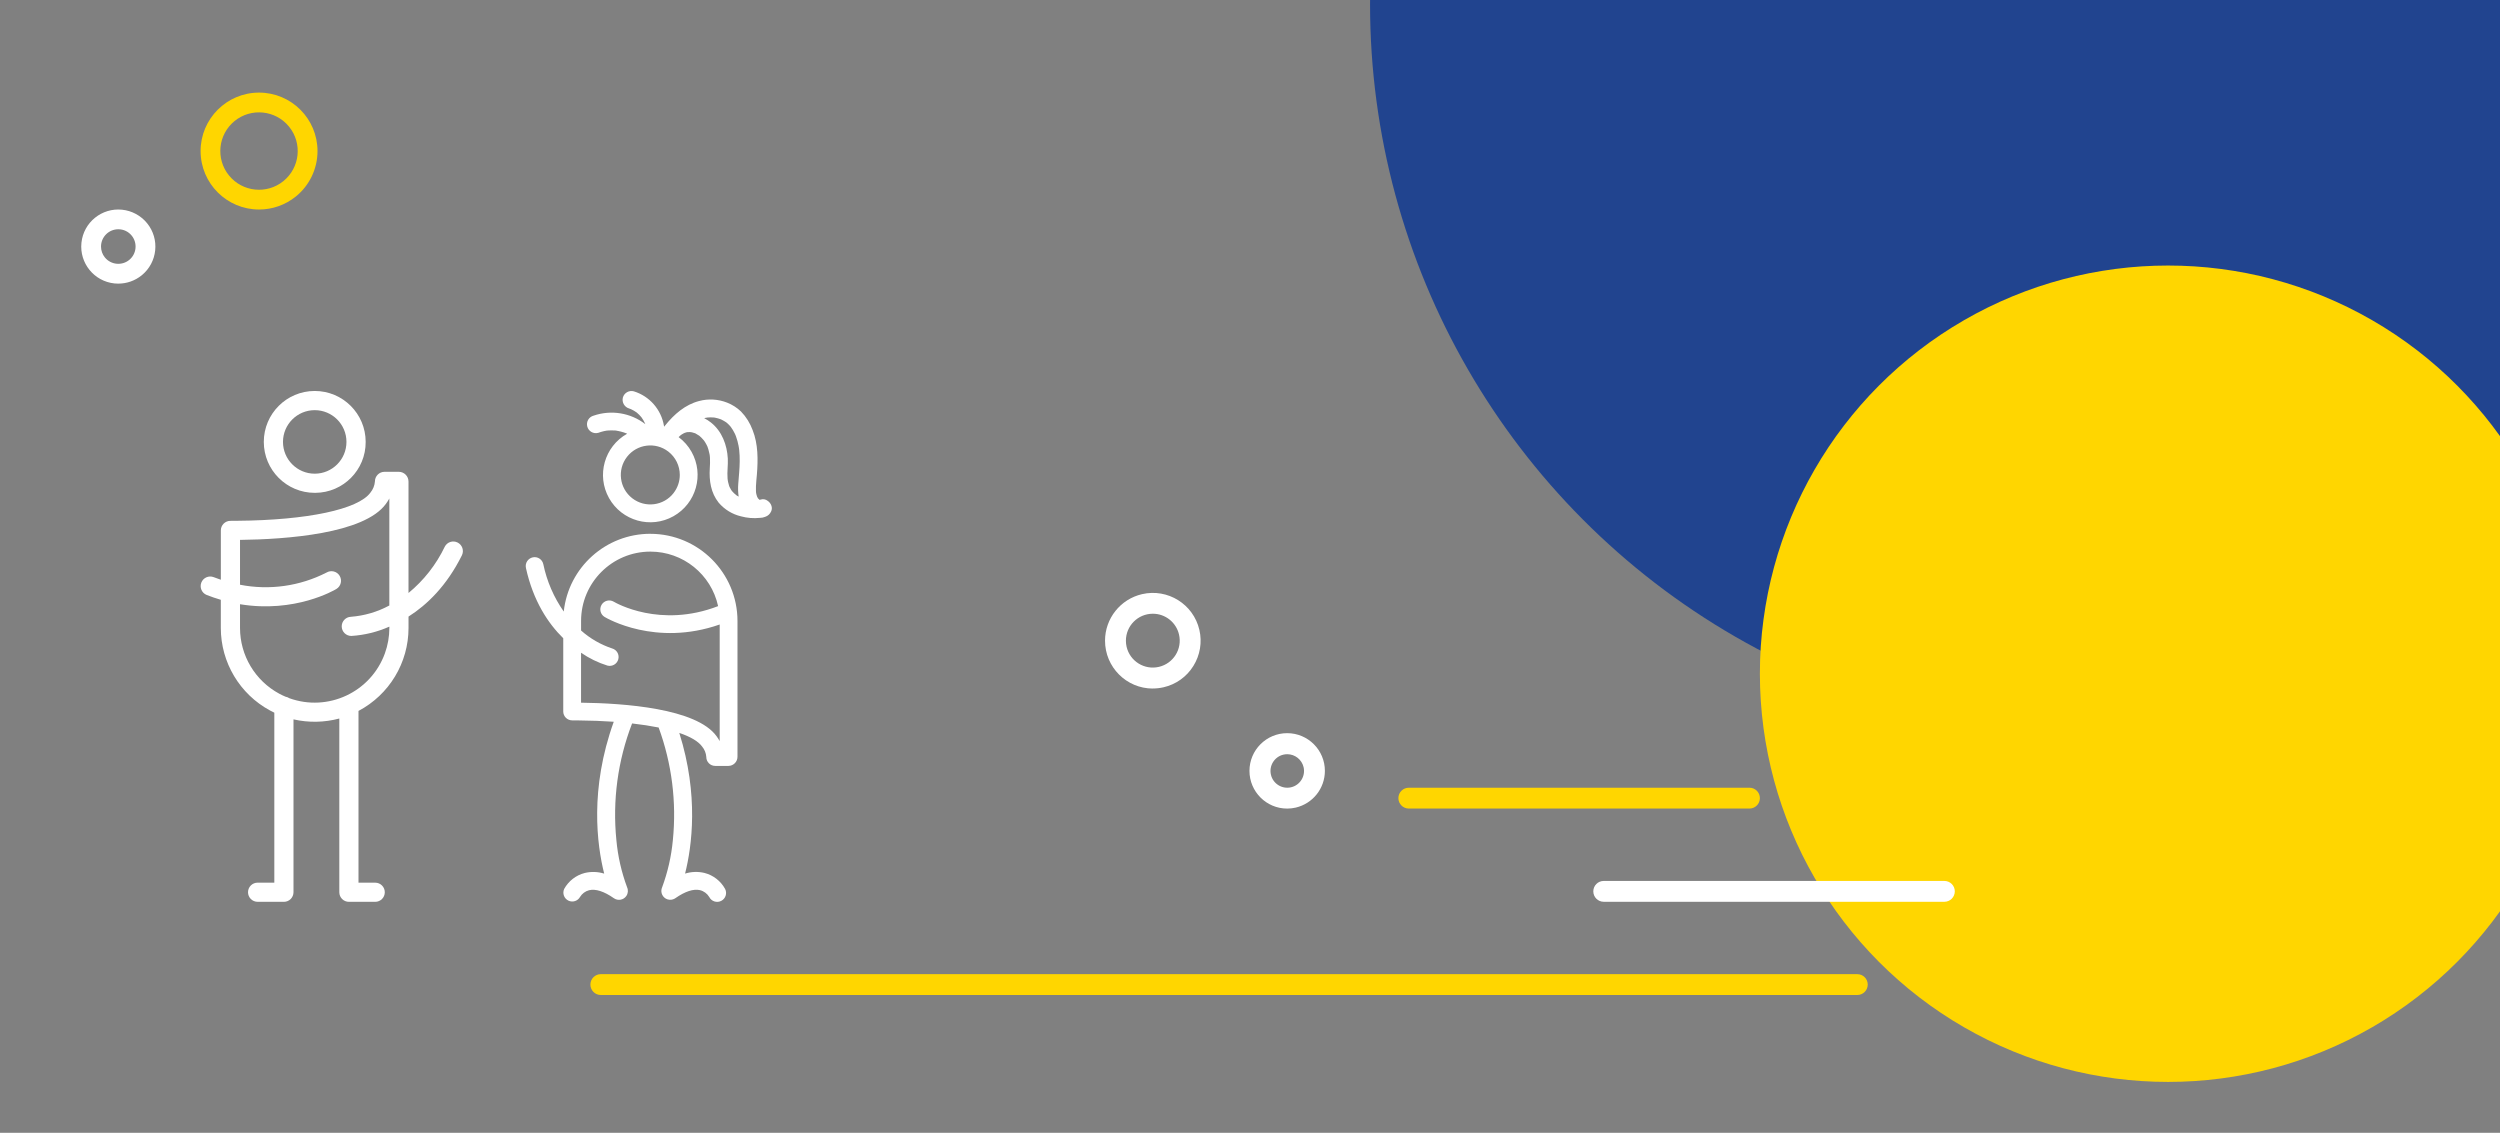 <?xml version="1.0" encoding="UTF-8"?><svg id="Calque_1" xmlns="http://www.w3.org/2000/svg" xmlns:xlink="http://www.w3.org/1999/xlink" viewBox="0 0 885 401"><rect x="0" y="0" width="885" height="401" fill="#808080" stroke="none"/><defs><style>.cls-1{clip-path:url(#clippath);}.cls-2{fill:none;}.cls-2,.cls-3,.cls-4,.cls-5{stroke-width:0px;}.cls-3{fill:#21448f;}.cls-4{fill:#fff;}.cls-5{fill:#ffd600;}</style><clipPath id="clippath"><rect class="cls-2" x="0" y="0" width="885" height="401"/></clipPath></defs><g class="cls-1"><g id="Groupe_de_masques_11"><circle id="Ellipse_8" class="cls-3" cx="743.5" cy="1.5" r="258.5"/><circle id="Ellipse_9" class="cls-5" cx="767.5" cy="238.5" r="144.5"/><path id="Tracé_290" class="cls-4" d="m230.23,188.96c-15.75,0-28.98,11.87-30.66,27.53-3.53-5.04-5.99-10.75-7.24-16.77-.36-1.7-2.03-2.79-3.73-2.42s-2.79,2.03-2.42,3.73c0,.01,0,.03,0,.04,2.58,11.71,7.86,19.62,13.21,24.87v25.92c0,1.73,1.39,3.13,3.12,3.15l2.34.02c4.38.04,8.54.2,12.42.47-8.59,23.84-5.94,43.59-3.39,53.76-2.23-.69-4.6-.77-6.87-.23-3.11.8-5.74,2.84-7.29,5.65-.72,1.58-.02,3.45,1.56,4.17,1.49.68,3.25.1,4.05-1.33.72-1.18,1.87-2.03,3.2-2.38,2.29-.57,5.32.4,8.77,2.82,0,0,.02.01.03.02,1.43.99,3.39.64,4.38-.79.63-.9.74-2.06.29-3.07-2-5.38-3.28-11-3.8-16.71-1.41-14.02.49-28.17,5.56-41.31,3.42.39,6.57.87,9.4,1.44,4.67,12.74,6.39,26.37,5.03,39.87-.53,5.71-1.81,11.33-3.8,16.71-.04.09-.08.19-.11.28-.55,1.65.35,3.43,1.99,3.97,0,0,.01,0,.02,0,.85.28,1.79.18,2.57-.27.09-.05.18-.11.26-.17,3.4-2.37,6.39-3.35,8.66-2.82,1.38.34,2.57,1.22,3.3,2.44.79,1.55,2.69,2.16,4.24,1.36s2.16-2.69,1.36-4.24h0c-1.55-2.81-4.18-4.85-7.29-5.65-2.27-.54-4.64-.46-6.87.23,2.41-9.6,4.91-27.74-2.05-49.8,3.96,1.35,6.73,2.98,8.08,4.83.87,1.05,1.39,2.34,1.48,3.7,0,1.74,1.41,3.15,3.15,3.15h4.72c1.75-.03,3.15-1.45,3.17-3.19v-48.13c-.02-17.02-13.81-30.82-30.84-30.84m-16.2,29.43c.75.45,18.07,10.62,40.74,2.67v41.28c-.34-.61-.72-1.2-1.13-1.76-7.15-9.85-32.76-11.66-47.95-11.84v-17.68c2.86,1.97,6,3.5,9.31,4.54,1.68.46,3.41-.53,3.87-2.2.46-1.68-.53-3.41-2.2-3.87-4.05-1.35-7.78-3.5-10.97-6.34v-3.39c0-13.55,10.99-24.54,24.54-24.54,11.53,0,21.51,8.03,23.97,19.3-20.53,7.95-36.27-1.17-36.93-1.56-1.49-.9-3.43-.41-4.32,1.08-.9,1.49-.41,3.43,1.08,4.32"/><path id="Tracé_291" class="cls-4" d="m272.99,181.03c.28-.61.32-1.31.11-1.95h0c-.23-.72-.69-1.33-1.31-1.76-.72-.59-1.69-.76-2.57-.45h0c-.11.03-.22.06-.33.08l-.04-.03c-.16-.15-.32-.31-.47-.46-.03-.03-.05-.04-.07-.06s-.03-.06-.05-.12c-.08-.16-.17-.31-.25-.47.02-.04-.22-.72-.25-.83,0-.04-.09-.49-.11-.57-.02-.19-.04-.37-.04-.56-.03-.57-.03-1.14,0-1.71.05-1.39.22-2.77.33-4.15.42-5.22.46-10.78-1.5-15.72-.9-2.46-2.3-4.71-4.12-6.59-1.41-1.36-3.08-2.42-4.9-3.14-3.16-1.25-6.64-1.46-9.93-.58-4.96,1.29-8.85,4.71-11.99,8.61-.01.01-.03.03-.04.04-.13.14-.25.29-.35.45-.02-.12-.04-.23-.07-.34-.97-5.75-5.09-10.47-10.67-12.19-1.67-.45-3.4.53-3.87,2.2-.42,1.67.55,3.38,2.2,3.87.22.07.44.16.66.24.72.33,1.4.73,2.04,1.19.61.51,1.17,1.07,1.67,1.68.49.68.91,1.4,1.26,2.15.03.09.07.18.1.27-5.21-4-12.08-5.13-18.29-2.99-1.68.44-2.69,2.16-2.24,3.85.44,1.68,2.16,2.69,3.85,2.24.02,0,.05-.01.07-.02.66-.24,1.34-.44,2.03-.6.3-.07.61-.12.91-.17.16-.01.32-.03.47-.04.71-.05,1.41-.06,2.12-.02.28,0,.57,0,.85.03-.14-.03-.28-.01.05.05.21.04.41.07.62.11.65.13,1.3.3,1.93.5.32.1.63.23.94.34h.01l.04.02.22.11c-8.06,4.53-10.93,14.74-6.4,22.8,4.53,8.06,14.74,10.93,22.8,6.4,8.06-4.53,10.93-14.74,6.4-22.8-1.14-2.04-2.7-3.81-4.58-5.21.24-.24.5-.47.76-.69.08-.06.24-.17.3-.21.2-.13.4-.25.6-.36.05-.03.39-.18.48-.23.19-.07.38-.14.58-.19.13-.03.26-.06.39-.08-.08.04.71-.03.82-.03.18.03.36.05.55.06.13.03.26.05.39.08.29.07.57.17.86.26.07.02.12.04.17.05s.09.06.18.11c.38.23.75.45,1.13.68.05.03.08.05.11.07s.04.04.09.08c.23.21.46.4.68.62.29.3.57.61.84.93.08.11.23.32.26.36.1.15.19.29.28.44.28.45.51.92.74,1.4l.02.05s0,.02.01.05c.09.31.22.61.31.92.17.56.3,1.12.41,1.69.01.08.05.32.07.42.03.26.05.52.07.78.06,1.27.04,2.54-.06,3.81-.27,4.34.37,8.68,3.15,12.15,2.05,2.41,4.82,4.1,7.89,4.83,2.19.6,4.48.78,6.74.54.63,0,1.25-.13,1.84-.37h0c.94-.3,1.71-1,2.09-1.91m-54.75-28.6s.03,0,.04.01c-.01,0-.03,0-.04-.01m50.58,24.48c-.16-.12-.26-.23,0,0m-30.34-2.4c-3.53,4.56-10.09,5.39-14.65,1.86s-5.39-10.09-1.86-14.65c3.53-4.56,10.09-5.39,14.65-1.86,2.55,1.98,4.04,5.02,4.04,8.25,0,2.32-.77,4.57-2.19,6.4m22.12.71c-.2-.22-.48-.4-.7-.6-.27-.26-.52-.54-.77-.81h0c-.1-.15-.2-.29-.3-.44-.21-.33-.38-.68-.56-1.03-.04-.15-.11-.29-.16-.43-.14-.42-.25-.85-.34-1.28-.05-.24-.08-.48-.13-.72v-.05c-.03-.17-.04-.33-.06-.5-.2-2.35.21-4.68.09-7.03-.26-4.84-2.08-9.69-5.97-12.77-.75-.59-1.55-1.11-2.39-1.54.22-.05.43-.11.65-.15.08-.02.18-.02.29-.03.06-.02.12-.03.19-.04.04,0,.08-.01.11-.03l-.04.02c.74-.07,1.48-.07,2.22,0h.04s-.16-.03-.16-.03c.17.04.35.05.53.09.34.07.68.15,1.02.24.28.08.55.16.82.26.14.05.28.1.41.16l.07.04c.53.26,1.04.56,1.54.88.06.04.21.16.29.22.14.12.27.23.4.35.19.18.37.36.55.55.06.06.38.45.47.54.55.75,1.03,1.54,1.43,2.38.02.05.17.38.22.48.08.19.15.38.22.57.19.53.36,1.07.51,1.61s.28,1.1.38,1.65c.05.28.1.56.14.83,0,.07.09.67.09.66.14,1.34.2,2.69.18,4.04-.02,2.66-.32,5.3-.51,7.95-.12,1.51-.08,3.03.14,4.53-.17-.09-.34-.18-.5-.28s-.31-.2-.46-.3c0,0-.01,0-.02-.01.02.03.04.04.07.07"/><path id="Tracé_358" class="cls-4" d="m100.5,319.24h-9.31c-1.87,0-3.39-1.52-3.39-3.39s1.52-3.39,3.39-3.39h5.92v-60.17c-.51-.24-1.01-.5-1.51-.77-10.74-5.8-17.43-17.03-17.43-29.23v-9.96c-1.64-.48-3.32-1.05-5.01-1.71-1.74-.7-2.58-2.68-1.88-4.41.69-1.71,2.62-2.56,4.35-1.9.86.33,1.71.64,2.55.92v-17.46c0-1.86,1.5-3.38,3.36-3.39l2.52-.02c24.72-.21,42.75-4.03,47.07-9.97.93-1.13,1.49-2.52,1.6-3.98,0-1.87,1.52-3.39,3.39-3.39h5.08c1.89.02,3.41,1.56,3.41,3.44v39.46c5.41-4.45,9.79-10.03,12.82-16.35.84-1.68,2.87-2.36,4.55-1.52,1.68.84,2.36,2.87,1.53,4.55h0c-5.37,10.79-12.33,17.5-18.89,21.67v4.03c0,12.32-6.82,23.62-17.71,29.37v60.8h5.92c1.87,0,3.39,1.52,3.39,3.39s-1.52,3.39-3.39,3.39h-9.32c-1.87,0-3.39-1.52-3.39-3.39v-61.5c-5.3,1.42-10.87,1.52-16.22.3v61.2c0,1.87-1.52,3.39-3.39,3.39m1.86-72.1c13.73,4.98,28.9-2.11,33.88-15.84,1.05-2.89,1.58-5.94,1.59-9.01v-.47c-4.26,1.89-8.82,3.01-13.47,3.3-1.87,0-3.39-1.51-3.4-3.39,0-1.82,1.43-3.32,3.25-3.39,4.77-.37,9.4-1.73,13.61-4v-37.88c-.36.66-.77,1.29-1.21,1.9-7.7,10.6-35.29,12.56-51.65,12.76v15.87c10.39,2.04,21.17.52,30.6-4.3,1.6-.97,3.69-.47,4.66,1.13s.47,3.69-1.13,4.66c0,0-.02.01-.03.02-.69.42-14.63,8.61-34.1,5.39v8.4c0,9.72,5.33,18.65,13.88,23.27.73.39,1.47.75,2.24,1.07.46.08.91.25,1.3.51m9.03-72.68c-9.96,0-18.03-8.07-18.03-18.03s8.07-18.03,18.03-18.03,18.03,8.07,18.03,18.03c.06,9.9-7.92,17.97-17.82,18.03-.07,0-.14,0-.21,0m0-29.27c-6.21,0-11.24,5.04-11.24,11.24,0,6.21,5.03,11.25,11.24,11.25h0c6.21,0,11.24-5.04,11.23-11.26,0-6.2-5.03-11.23-11.23-11.23"/><path id="Tracé_359" class="cls-4" d="m688.31,319.23h-120.59c-2.04,0-3.69-1.65-3.69-3.69s1.65-3.69,3.69-3.69h120.59c2.04,0,3.69,1.65,3.69,3.69s-1.65,3.69-3.69,3.69"/><path id="Tracé_360" class="cls-5" d="m619.31,286.23h-120.59c-2.04,0-3.69-1.65-3.69-3.69s1.65-3.69,3.69-3.69h120.59c2.04,0,3.69,1.65,3.69,3.69s-1.65,3.69-3.69,3.69"/><path id="Tracé_361" class="cls-5" d="m657.49,352.23H212.69c-2.04,0-3.69-1.65-3.69-3.69h0c0-2.04,1.65-3.69,3.69-3.69h444.8c2.04,0,3.69,1.65,3.69,3.69s-1.65,3.69-3.69,3.69"/><path id="Tracé_362" class="cls-4" d="m455.66,286.24c-7.37,0-13.35-5.98-13.35-13.35,0-7.37,5.98-13.35,13.35-13.35s13.35,5.98,13.35,13.35c0,6.21-4.28,11.59-10.32,13-.99.23-2.01.35-3.03.35m.03-19.25c-.45,0-.9.05-1.34.15-3.19.74-5.18,3.93-4.44,7.12.74,3.19,3.93,5.18,7.12,4.44,3.19-.74,5.18-3.93,4.44-7.12h0c-.63-2.68-3.02-4.58-5.77-4.59m-47.62-23.24c-9.35-.02-16.91-7.61-16.9-16.96.01-7.86,5.44-14.68,13.1-16.46,9.1-2.11,18.19,3.55,20.3,12.65,1.02,4.37.25,8.97-2.13,12.78-2.36,3.82-6.16,6.53-10.53,7.53-1.26.29-2.55.44-3.84.44m.03-26.47c-5.28,0-9.55,4.28-9.54,9.56,0,.72.08,1.44.24,2.14,1.2,5.13,6.32,8.31,11.45,7.11s8.31-6.32,7.11-11.45c-1.01-4.31-4.84-7.36-9.26-7.36"/><path id="Tracé_363" class="cls-5" d="m91.71,74.17c-11.43,0-20.69-9.26-20.7-20.69,0-11.43,9.26-20.69,20.69-20.7,11.43,0,20.69,9.26,20.7,20.69,0,6.24-2.81,12.15-7.66,16.08-3.68,2.99-8.28,4.62-13.02,4.62m-10.66-12.06c4.77,5.87,13.4,6.77,19.27,2,5.87-4.77,6.77-13.4,2-19.27-4.77-5.87-13.39-6.77-19.27-2.01-5.87,4.77-6.77,13.39-2.01,19.27Z"/><path id="Tracé_364" class="cls-4" d="m41.91,100.41c-.46,0-.93-.02-1.39-.07-7.21-.75-12.44-7.2-11.69-14.41.75-7.21,7.2-12.44,14.41-11.69,3.46.36,6.63,2.08,8.83,4.78,4.57,5.62,3.71,13.89-1.92,18.45-2.33,1.89-5.24,2.93-8.24,2.93m-.04-19.24c-3.38,0-6.12,2.75-6.11,6.14,0,1.4.49,2.76,1.37,3.84h0c2.13,2.62,5.99,3.01,8.61.88,2.62-2.13,3.01-5.99.88-8.61-1.16-1.43-2.9-2.26-4.75-2.25"/></g></g></svg>